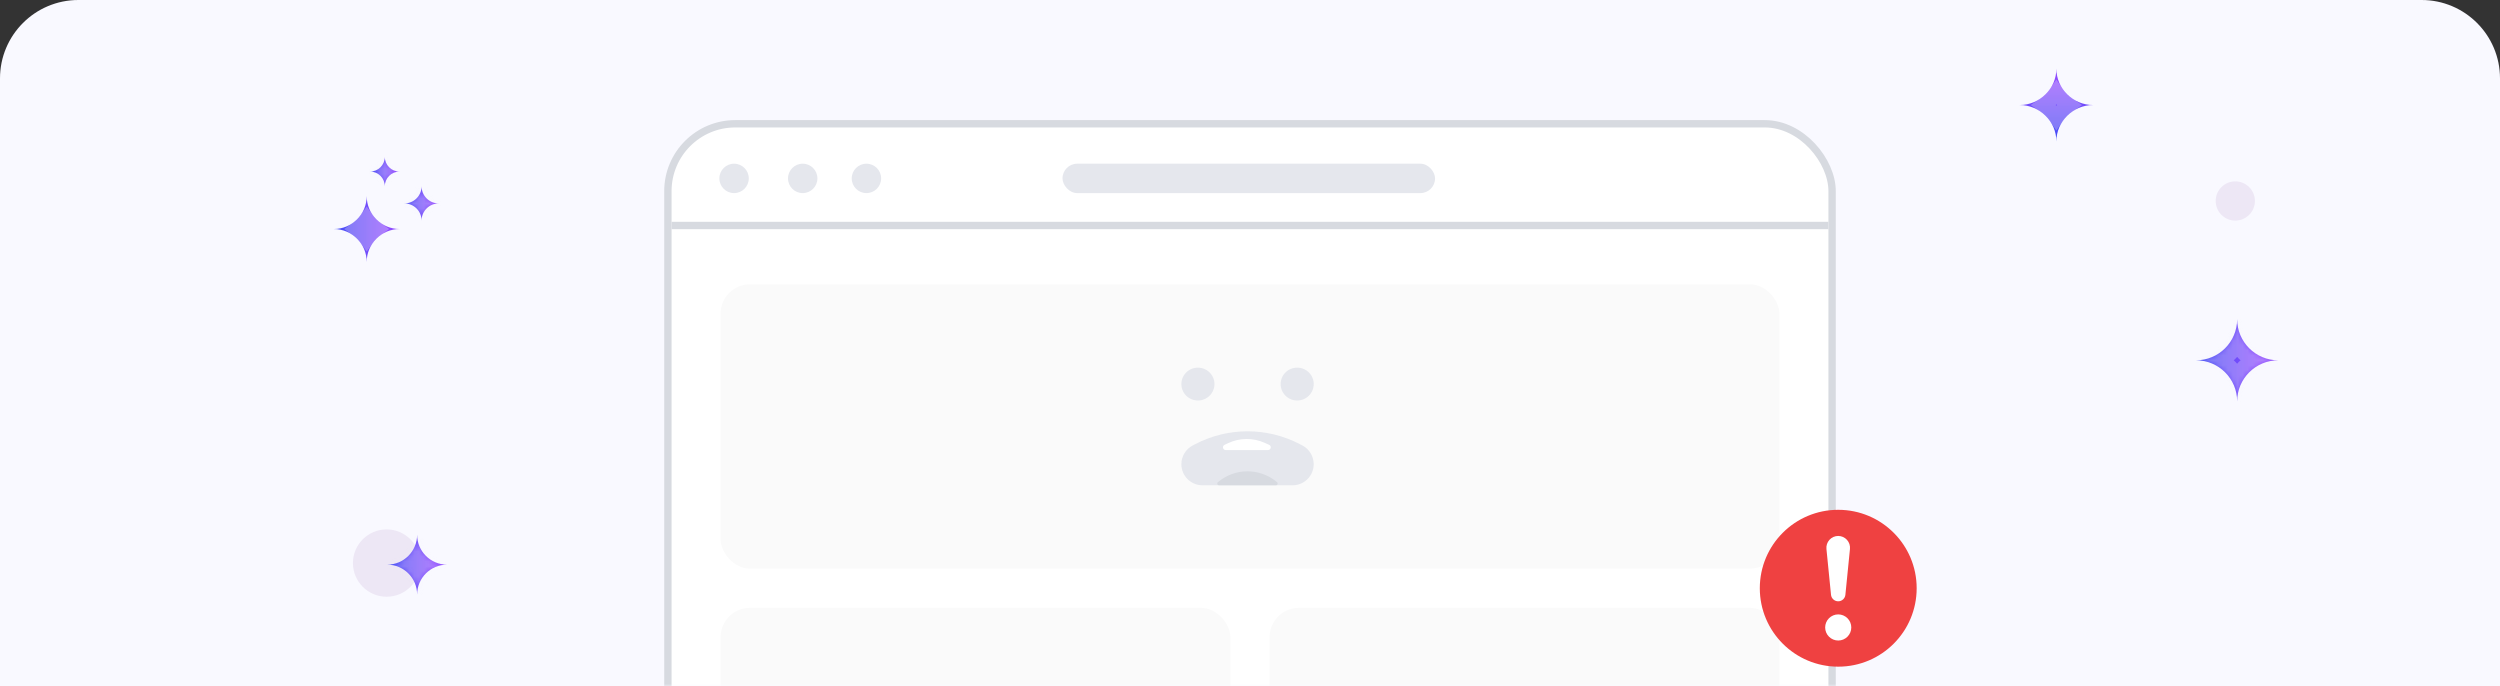 <svg width="510" height="140" viewBox="0 0 510 140" fill="none" xmlns="http://www.w3.org/2000/svg">
<rect x="0" y="0" width="510" height="140" fill="#333333" stroke="none"/>
<path d="M0 16C0 7.163 7.163 0 16 0H494C502.837 0 510 7.163 510 16V140H0V16Z" fill="#F9F9FF"/>
<mask id="mask0_611_2" style="mask-type:alpha" maskUnits="userSpaceOnUse" x="0" y="0" width="510" height="140">
<path d="M0 16C0 7.163 7.163 0 16 0H494C502.837 0 510 7.163 510 16V140H0V16Z" fill="#F9F9FF"/>
</mask>
<g mask="url(#mask0_611_2)">
<rect x="136.25" y="25.25" width="237.5" height="142.5" rx="13.75" fill="white" stroke="#D7DAE0" stroke-width="1.5"/>
<path d="M137 46L373 46" stroke="#D7DAE0" stroke-width="1.5"/>
<circle cx="149.752" cy="36.393" r="3" fill="#E5E7ED"/>
<circle cx="163.752" cy="36.393" r="3" fill="#E5E7ED"/>
<circle cx="176.752" cy="36.393" r="3" fill="#E5E7ED"/>
<rect x="216.752" y="33.393" width="76" height="6" rx="3" fill="#E5E7ED"/>
<rect x="147" y="58" width="216" height="58" rx="6" fill="#FAFAFA"/>
<rect x="147" y="124" width="104" height="32" rx="6" fill="#FAFAFA"/>
<rect x="259" y="124" width="104" height="32" rx="6" fill="#FAFAFA"/>
<ellipse cx="264.625" cy="78.351" rx="3.375" ry="3.351" fill="#E5E7ED"/>
<ellipse cx="244.375" cy="78.351" rx="3.375" ry="3.351" fill="#E5E7ED"/>
<path d="M263.686 99H245.309C242.929 99 241 97.071 241 94.691C241 93.084 241.894 91.611 243.32 90.869L243.863 90.586C250.529 87.119 258.466 87.119 265.132 90.586L265.675 90.869C267.1 91.611 267.995 93.084 267.995 94.691C267.995 97.071 266.066 99 263.686 99Z" fill="#E5E7ED"/>
<path d="M260.277 99H248.68C248.347 99 248.194 98.584 248.448 98.368C251.89 95.443 256.934 95.406 260.418 98.28L260.509 98.355C260.772 98.573 260.618 99 260.277 99Z" fill="#D7DAE0"/>
<path d="M258.673 91.81H250.046C249.45 91.81 249.269 91.001 249.808 90.747L250.527 90.408C252.879 89.299 255.598 89.27 257.973 90.329L258.9 90.742C259.451 90.987 259.276 91.81 258.673 91.81Z" fill="white"/>
<circle cx="375" cy="120" r="16" fill="#EF4141"/>
<path d="M372.333 128.002C372.333 127.652 372.402 127.305 372.536 126.982C372.67 126.659 372.866 126.365 373.114 126.117C373.361 125.87 373.655 125.674 373.978 125.54C374.301 125.406 374.648 125.337 374.998 125.337C375.348 125.337 375.695 125.406 376.018 125.54C376.341 125.674 376.635 125.87 376.882 126.117C377.13 126.365 377.326 126.659 377.46 126.982C377.594 127.305 377.663 127.652 377.663 128.002C377.663 128.709 377.382 129.386 376.882 129.886C376.383 130.386 375.705 130.667 374.998 130.667C374.291 130.667 373.613 130.386 373.114 129.886C372.614 129.386 372.333 128.709 372.333 128.002ZM372.594 111.998C372.559 111.662 372.594 111.322 372.699 111.001C372.803 110.679 372.974 110.383 373.2 110.132C373.426 109.881 373.703 109.68 374.011 109.542C374.32 109.405 374.655 109.333 374.993 109.333C375.331 109.333 375.665 109.405 375.974 109.542C376.283 109.68 376.559 109.881 376.785 110.132C377.012 110.383 377.182 110.679 377.287 111.001C377.391 111.322 377.427 111.662 377.391 111.998L376.458 121.345C376.421 121.707 376.25 122.042 375.979 122.286C375.708 122.53 375.357 122.665 374.993 122.665C374.628 122.665 374.277 122.53 374.006 122.286C373.736 122.042 373.565 121.707 373.527 121.345L372.594 111.998Z" fill="white"/>
</g>
<path d="M74.809 40C74.812 43.711 77.819 46.718 81.53 46.721L81.618 46.721L81.53 46.721C77.819 46.724 74.812 49.731 74.809 53.442C74.806 49.731 71.799 46.724 68.088 46.721L68 46.721L68.088 46.721C71.799 46.718 74.806 43.711 74.809 40Z" fill="url(#paint0_linear_611_2)"/>
<path d="M76.798 46.721C76.027 47.265 75.353 47.939 74.809 48.71C74.265 47.939 73.591 47.265 72.82 46.721C73.591 46.177 74.265 45.503 74.809 44.732C75.353 45.503 76.027 46.177 76.798 46.721Z" stroke="url(#paint1_linear_611_2)" stroke-opacity="0.3" stroke-width="3"/>
<mask id="path-21-inside-1_611_2" fill="white">
<path d="M86 38C86.002 39.932 87.568 41.498 89.5 41.5L90 41.5L89.5 41.5C87.568 41.502 86.002 43.068 86 45C85.998 43.068 84.432 41.502 82.5 41.5L82 41.5L82.5 41.5C84.432 41.498 85.998 39.932 86 38Z"/>
</mask>
<path d="M86 38C86.002 39.932 87.568 41.498 89.5 41.5L90 41.5L89.5 41.5C87.568 41.502 86.002 43.068 86 45C85.998 43.068 84.432 41.502 82.5 41.5L82 41.5L82.5 41.5C84.432 41.498 85.998 39.932 86 38Z" fill="url(#paint2_linear_611_2)"/>
<path d="M90 41.5L90.002 44.5L90.002 38.5L90 41.5ZM82 41.5L81.998 38.5L81.998 44.5L82 41.5ZM89.5 41.5L89.499 38.5L89.5 41.5ZM89.5 41.5L89.499 44.5L89.5 41.5ZM89.499 44.5L89.998 44.5L90.002 38.5L89.502 38.5L89.499 44.5ZM89.998 38.5L89.499 38.5L89.502 44.5L90.002 44.5L89.998 38.5ZM82.501 38.5L82.002 38.5L81.998 44.5L82.498 44.5L82.501 38.5ZM82.002 44.5L82.501 44.5L82.498 38.5L81.998 38.5L82.002 44.5ZM82.501 44.5C86.089 44.498 88.997 41.59 89 38.002L83 37.998C83 38.275 82.775 38.499 82.498 38.5L82.501 44.5ZM89 44.998C88.997 41.41 86.089 38.502 82.501 38.5L82.498 44.5C82.775 44.501 83 44.725 83 45.002L89 44.998ZM89.499 38.5C85.911 38.502 83.003 41.41 83 44.998L89 45.002C89 44.725 89.225 44.501 89.502 44.5L89.499 38.5ZM83 38.002C83.003 41.59 85.911 44.498 89.499 44.5L89.502 38.5C89.225 38.499 89 38.275 89 37.998L83 38.002Z" fill="url(#paint3_linear_611_2)" fill-opacity="0.3" mask="url(#path-21-inside-1_611_2)"/>
<mask id="path-23-inside-2_611_2" fill="white">
<path d="M78.5 32C78.501 33.656 79.844 34.999 81.5 35L82 35L81.5 35C79.844 35.001 78.501 36.344 78.5 38C78.499 36.344 77.156 35.001 75.5 35L75 35L75.5 35C77.156 34.999 78.499 33.656 78.5 32Z"/>
</mask>
<path d="M78.5 32C78.501 33.656 79.844 34.999 81.5 35L82 35L81.5 35C79.844 35.001 78.501 36.344 78.5 38C78.499 36.344 77.156 35.001 75.5 35L75 35L75.5 35C77.156 34.999 78.499 33.656 78.5 32Z" fill="url(#paint4_linear_611_2)"/>
<path d="M82 35L82.002 38L82.002 32L82 35ZM75 35L74.998 32L74.998 38L75 35ZM81.499 38L81.998 38L82.002 32L81.502 32L81.499 38ZM81.998 32L81.499 32L81.502 38L82.002 38L81.998 32ZM75.501 32L75.002 32L74.998 38L75.498 38L75.501 32ZM75.002 38L75.501 38L75.498 32L74.998 32L75.002 38ZM75.501 38C78.813 37.998 81.497 35.314 81.5 32.002L75.5 31.997C75.5 32.002 75.5 32.002 75.5 32.001C75.5 32 75.501 31.999 75.501 31.997C75.502 31.996 75.502 31.997 75.499 31.999C75.497 32.001 75.496 32.002 75.498 32.001C75.499 32 75.5 32 75.501 32C75.503 31.999 75.502 32 75.498 32L75.501 38ZM81.5 37.998C81.497 34.686 78.813 32.002 75.501 32L75.498 38C75.502 38 75.503 38.001 75.501 38C75.5 38 75.499 38 75.498 37.999C75.496 37.998 75.497 37.999 75.499 38.001C75.502 38.003 75.502 38.004 75.501 38.002C75.501 38.001 75.5 38 75.5 37.999C75.5 37.998 75.5 37.998 75.5 38.002L81.5 37.998ZM81.499 32C78.187 32.002 75.503 34.686 75.5 37.998L81.5 38.002C81.5 37.998 81.5 37.998 81.5 37.999C81.5 38 81.499 38.001 81.499 38.002C81.498 38.004 81.498 38.003 81.501 38.001C81.503 37.999 81.504 37.998 81.502 37.999C81.501 38 81.5 38 81.499 38C81.497 38.001 81.498 38 81.502 38L81.499 32ZM75.5 32.002C75.503 35.314 78.187 37.998 81.499 38L81.502 32C81.498 32 81.497 31.999 81.499 32C81.5 32 81.501 32 81.502 32.001C81.504 32.002 81.503 32.001 81.501 31.999C81.498 31.997 81.498 31.996 81.499 31.997C81.499 31.999 81.5 32 81.5 32.001C81.5 32.002 81.5 32.002 81.5 31.997L75.5 32.002Z" fill="url(#paint5_linear_611_2)" fill-opacity="0.3" mask="url(#path-23-inside-2_611_2)"/>
<ellipse cx="78.867" cy="114.867" rx="6.867" ry="6.867" fill="#EDE7F5"/>
<mask id="path-26-inside-3_611_2" fill="white">
<path d="M85.093 109L85.093 109.088C85.095 112.457 87.825 115.187 91.194 115.189C87.825 115.192 85.095 117.922 85.093 121.29L85.093 121.378L85.093 121.29C85.091 117.922 82.361 115.192 78.992 115.189C82.361 115.187 85.091 112.457 85.093 109.088L85.093 109Z"/>
</mask>
<path d="M85.093 109L85.093 109.088C85.095 112.457 87.825 115.187 91.194 115.189C87.825 115.192 85.095 117.922 85.093 121.29L85.093 121.378L85.093 121.29C85.091 117.922 82.361 115.192 78.992 115.189C82.361 115.187 85.091 112.457 85.093 109.088L85.093 109Z" fill="url(#paint6_linear_611_2)"/>
<path d="M85.093 109L88.093 108.998L82.093 108.998L85.093 109ZM85.093 121.378L82.093 121.38L88.093 121.38L85.093 121.378ZM82.093 109.002L82.093 109.09L88.093 109.086L88.093 108.998L82.093 109.002ZM82.093 121.288L82.093 121.376L88.093 121.38L88.093 121.292L82.093 121.288ZM88.093 121.376L88.093 121.288L82.093 121.292L82.093 121.38L88.093 121.376ZM88.093 109.09L88.093 109.002L82.093 108.998L82.093 109.086L88.093 109.09ZM78.994 118.189C84.018 118.186 88.089 114.114 88.093 109.09L82.093 109.086C82.092 110.799 80.703 112.188 78.99 112.189L78.994 118.189ZM88.093 121.288C88.089 116.264 84.018 112.193 78.994 112.189L78.99 118.189C80.703 118.19 82.092 119.579 82.093 121.292L88.093 121.288ZM91.192 112.189C86.168 112.193 82.097 116.264 82.093 121.288L88.093 121.292C88.094 119.579 89.483 118.19 91.196 118.189L91.192 112.189ZM82.093 109.09C82.097 114.114 86.168 118.186 91.192 118.189L91.196 112.189C89.483 112.188 88.094 110.799 88.093 109.086L82.093 109.09Z" fill="url(#paint7_linear_611_2)" fill-opacity="0.3" mask="url(#path-26-inside-3_611_2)"/>
<ellipse cx="456" cy="41" rx="4" ry="4" fill="#EDE7F5"/>
<path d="M412 21.427C416.101 21.424 419.497 18.101 419.5 14C419.503 18.101 422.899 21.424 427 21.427C422.899 21.43 419.503 24.754 419.5 28.855C419.497 24.754 416.101 21.43 412 21.427Z" fill="url(#paint8_linear_611_2)"/>
<path d="M419.5 23.936C418.833 22.942 417.972 22.088 416.973 21.427C417.972 20.766 418.833 19.912 419.5 18.918C420.167 19.912 421.028 20.766 422.027 21.427C421.028 22.088 420.167 22.942 419.5 23.936Z" stroke="url(#paint9_linear_611_2)" stroke-opacity="0.3" stroke-width="3"/>
<mask id="path-31-inside-4_611_2" fill="white">
<path d="M456.379 65L456.379 65.121C456.382 69.747 460.131 73.497 464.757 73.5C460.131 73.503 456.382 77.253 456.379 81.879L456.379 82L456.378 81.879C456.375 77.253 452.626 73.503 448 73.5C452.626 73.497 456.375 69.747 456.378 65.121L456.379 65Z"/>
</mask>
<path d="M456.379 65L456.379 65.121C456.382 69.747 460.131 73.497 464.757 73.5C460.131 73.503 456.382 77.253 456.379 81.879L456.379 82L456.378 81.879C456.375 77.253 452.626 73.503 448 73.5C452.626 73.497 456.375 69.747 456.378 65.121L456.379 65Z" fill="url(#paint10_linear_611_2)"/>
<path d="M456.379 65L459.379 64.998L453.379 64.998L456.379 65ZM456.379 82L453.379 82.002L459.379 82.002L456.379 82ZM456.379 81.879L453.379 81.876L456.379 81.879ZM456.379 65.121L453.379 65.124L456.379 65.121ZM453.379 65.002L453.379 65.124L459.379 65.119L459.379 64.998L453.379 65.002ZM453.379 81.876L453.379 81.998L459.379 82.002L459.379 81.881L453.379 81.876ZM459.379 81.998L459.378 81.876L453.378 81.881L453.379 82.002L459.379 81.998ZM459.378 65.124L459.379 65.002L453.379 64.998L453.378 65.119L459.378 65.124ZM448.002 76.5C454.283 76.496 459.374 71.405 459.378 65.124L453.378 65.119C453.376 68.09 450.969 70.498 447.998 70.5L448.002 76.5ZM459.378 81.876C459.374 75.595 454.283 70.504 448.002 70.5L447.998 76.5C450.969 76.502 453.376 78.91 453.378 81.881L459.378 81.876ZM464.755 70.5C458.474 70.504 453.383 75.595 453.379 81.876L459.379 81.881C459.381 78.91 461.788 76.502 464.759 76.5L464.755 70.5ZM453.379 65.124C453.383 71.405 458.474 76.496 464.755 76.5L464.759 70.5C461.788 70.498 459.381 68.09 459.379 65.119L453.379 65.124Z" fill="url(#paint11_linear_611_2)" fill-opacity="0.3" mask="url(#path-31-inside-4_611_2)"/>
<defs>
<linearGradient id="paint0_linear_611_2" x1="68" y1="46.721" x2="78.649" y2="46.721" gradientUnits="userSpaceOnUse">
<stop stop-color="#404DF6"/>
<stop offset="1" stop-color="#8D4BFE"/>
</linearGradient>
<linearGradient id="paint1_linear_611_2" x1="68" y1="46.721" x2="81.618" y2="46.721" gradientUnits="userSpaceOnUse">
<stop stop-color="#EDE7F5"/>
<stop offset="1" stop-color="#FDFDFE"/>
</linearGradient>
<linearGradient id="paint2_linear_611_2" x1="82" y1="41.5" x2="88.256" y2="41.5" gradientUnits="userSpaceOnUse">
<stop stop-color="#404DF6"/>
<stop offset="1" stop-color="#8D4BFE"/>
</linearGradient>
<linearGradient id="paint3_linear_611_2" x1="82" y1="41.5" x2="90" y2="41.5" gradientUnits="userSpaceOnUse">
<stop stop-color="#EDE7F5"/>
<stop offset="1" stop-color="#FDFDFE"/>
</linearGradient>
<linearGradient id="paint4_linear_611_2" x1="75" y1="35" x2="80.474" y2="35" gradientUnits="userSpaceOnUse">
<stop stop-color="#404DF6"/>
<stop offset="1" stop-color="#8D4BFE"/>
</linearGradient>
<linearGradient id="paint5_linear_611_2" x1="75" y1="35" x2="82" y2="35" gradientUnits="userSpaceOnUse">
<stop stop-color="#EDE7F5"/>
<stop offset="1" stop-color="#FDFDFE"/>
</linearGradient>
<linearGradient id="paint6_linear_611_2" x1="78.992" y1="115.189" x2="88.534" y2="115.189" gradientUnits="userSpaceOnUse">
<stop stop-color="#404DF6"/>
<stop offset="1" stop-color="#8D4BFE"/>
</linearGradient>
<linearGradient id="paint7_linear_611_2" x1="78.992" y1="115.189" x2="91.194" y2="115.189" gradientUnits="userSpaceOnUse">
<stop stop-color="#EDE7F5"/>
<stop offset="1" stop-color="#FDFDFE"/>
</linearGradient>
<linearGradient id="paint8_linear_611_2" x1="419.5" y1="28.855" x2="419.5" y2="17.238" gradientUnits="userSpaceOnUse">
<stop stop-color="#404DF6"/>
<stop offset="1" stop-color="#8D4BFE"/>
</linearGradient>
<linearGradient id="paint9_linear_611_2" x1="419.5" y1="28.855" x2="419.5" y2="14" gradientUnits="userSpaceOnUse">
<stop stop-color="#EDE7F5"/>
<stop offset="1" stop-color="#FDFDFE"/>
</linearGradient>
<linearGradient id="paint10_linear_611_2" x1="448" y1="73.5" x2="461.104" y2="73.5" gradientUnits="userSpaceOnUse">
<stop stop-color="#404DF6"/>
<stop offset="1" stop-color="#8D4BFE"/>
</linearGradient>
<linearGradient id="paint11_linear_611_2" x1="448" y1="73.5" x2="464.757" y2="73.5" gradientUnits="userSpaceOnUse">
<stop stop-color="#EDE7F5"/>
<stop offset="1" stop-color="#FDFDFE"/>
</linearGradient>
</defs>
</svg>
